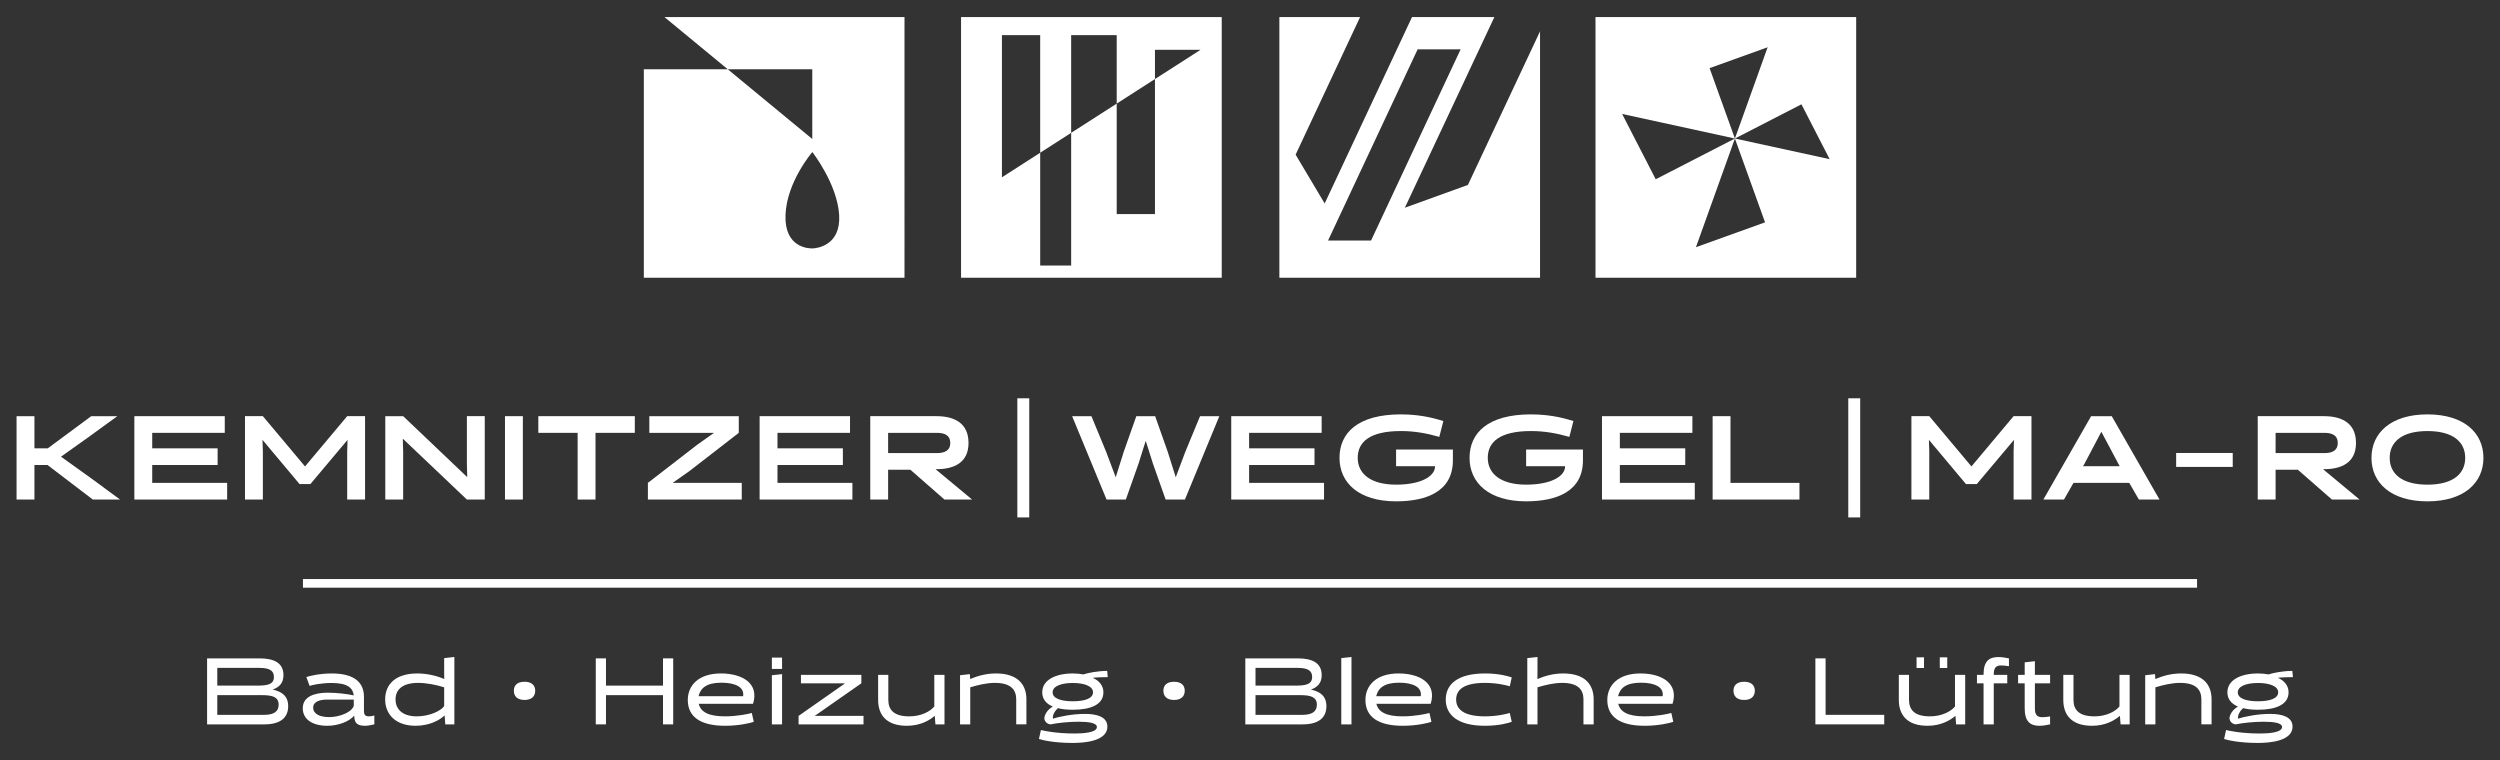 <?xml version="1.0" encoding="UTF-8"?>
<svg xmlns="http://www.w3.org/2000/svg" id="Ebene_1" version="1.1" viewBox="0 0 500 152">
  <rect x="0" y="0" width="500" height="152" fill="#333333" stroke="none"/>
  <!-- Generator: Adobe Illustrator 29.1.0, SVG Export Plug-In . SVG Version: 2.1.0 Build 142)  -->
  <g>
    <path d="M24.015,99.909h-5.455l-9.053-6.908h-2.62v6.908h-3.574v-16.676h3.574v6.433h2.668l8.695-6.433h5.217l-5.741,4.17-5.527,3.931,6.146,4.407,5.669,4.169Z" fill="#fff"></path>
    <path d="M26.871,99.909v-16.676h18.081v3.335h-14.508v3.098h13.078v3.335h-13.078v3.573h14.984v3.335h-18.557Z" fill="#fff"></path>
    <path d="M59.91,96.812l-7.409-8.838.072,2.406v9.529h-3.574v-16.676h3.574l8.433,10.054,8.433-10.054h3.573v16.676h-3.573v-9.529l.071-2.406-7.433,8.838h-2.168Z" fill="#fff"></path>
    <path d="M93.377,83.233h3.574v16.676h-3.574l-12.817-12.172.072,2.644v9.529h-3.574v-16.676h3.574l12.816,12.197-.071-2.667v-9.53Z" fill="#fff"></path>
    <path d="M100.997,83.233h3.574v16.676h-3.574v-16.676Z" fill="#fff"></path>
    <path d="M119.101,86.568v13.341h-3.574v-13.341h-7.861v-3.335h19.296v3.335h-7.861Z" fill="#fff"></path>
    <path d="M129.579,99.909v-3.335l9.863-7.623,3.359-2.383h-12.936v-3.335h17.89v3.335l-9.839,7.623-3.382,2.383h13.817v3.335h-18.772Z" fill="#fff"></path>
    <path d="M151.923,99.909v-16.676h18.081v3.335h-14.508v3.098h13.078v3.335h-13.078v3.573h14.984v3.335h-18.557Z" fill="#fff"></path>
    <path d="M174.051,83.233h13.221c3.573,0,6.432,1.359,6.432,5.36,0,3.931-2.882,5.242-6.384,5.242h-.215l7.315,6.074h-5.527l-6.812-5.956h-4.456v5.956h-3.573v-16.676ZM187.392,90.618c1.572,0,2.667-.524,2.667-2.025s-1.095-2.025-2.667-2.025h-9.768v4.05h9.768Z" fill="#fff"></path>
    <path d="M205.85,103.483h-2.381v-23.824h2.381v23.824Z" fill="#fff"></path>
    <path d="M233.126,99.909l-2.526-7.146-1.454-4.598-1.452,4.598-2.526,7.146h-3.858l-6.885-16.676h3.858l2.954,7.147,1.907,5.074,1.595-5.074,2.526-7.147h3.763l2.526,7.147,1.595,5.074,1.907-5.074,2.954-7.147h3.858l-6.885,16.676h-3.858Z" fill="#fff"></path>
    <path d="M246.248,99.909v-16.676h18.081v3.335h-14.508v3.098h13.078v3.335h-13.078v3.573h14.985v3.335h-18.558Z" fill="#fff"></path>
    <path d="M279.215,93.239v-3.335h11.362v2.168c0,6.146-5.145,8.194-11.362,8.194-7.505,0-11.316-3.74-11.316-8.695s3.62-8.695,12.292-8.695c4.431,0,7.408,1.024,8.48,1.333l-.809,3.169c-2.406-.691-4.884-1.167-7.671-1.167-6.289,0-8.647,2.216-8.647,5.36s2.549,5.36,7.671,5.36c5.025,0,7.789-1.692,7.789-3.645v-.048h-7.789Z" fill="#fff"></path>
    <path d="M305.226,93.239v-3.335h11.363v2.168c0,6.146-5.147,8.194-11.363,8.194-7.505,0-11.316-3.74-11.316-8.695s3.62-8.695,12.292-8.695c4.431,0,7.408,1.024,8.48,1.333l-.809,3.169c-2.406-.691-4.884-1.167-7.671-1.167-6.289,0-8.647,2.216-8.647,5.36s2.549,5.36,7.671,5.36c5.025,0,7.789-1.692,7.789-3.645v-.048h-7.789Z" fill="#fff"></path>
    <path d="M320.397,99.909v-16.676h18.081v3.335h-14.508v3.098h13.078v3.335h-13.078v3.573h14.985v3.335h-18.558Z" fill="#fff"></path>
    <path d="M342.525,99.909v-16.676h3.573v13.341h13.794v3.335h-17.367Z" fill="#fff"></path>
    <path d="M372.038,103.483h-2.381v-23.824h2.381v23.824Z" fill="#fff"></path>
    <path d="M393.191,96.812l-7.408-8.838.071,2.406v9.529h-3.573v-16.676h3.573l8.434,10.054,8.432-10.054h3.574v16.676h-3.574v-9.529l.072-2.406-7.433,8.838h-2.168Z" fill="#fff"></path>
    <path d="M431.899,99.909h-4.122l-1.928-3.335h-11.15l-1.905,3.335h-4.121l9.553-16.676h4.121l9.553,16.676ZM416.891,92.763l-.286.476h7.336l-.261-.476-3.407-6.409-3.382,6.409Z" fill="#fff"></path>
    <path d="M435.231,90.595h11.314v2.787h-11.314v-2.787Z" fill="#fff"></path>
    <path d="M451.546,83.233h13.221c3.573,0,6.432,1.359,6.432,5.36,0,3.931-2.882,5.242-6.384,5.242h-.215l7.315,6.074h-5.527l-6.812-5.956h-4.456v5.956h-3.573v-16.676ZM464.887,90.618c1.572,0,2.667-.524,2.667-2.025s-1.095-2.025-2.667-2.025h-9.768v4.05h9.768Z" fill="#fff"></path>
    <path d="M485.49,82.877c7.361,0,11.196,3.74,11.196,8.695s-3.835,8.695-11.196,8.695-11.196-3.74-11.196-8.695,3.835-8.695,11.196-8.695ZM485.49,96.932c5.17,0,7.551-2.216,7.551-5.36s-2.381-5.36-7.551-5.36-7.551,2.216-7.551,5.36,2.381,5.36,7.551,5.36Z" fill="#fff"></path>
  </g>
  <rect x="60.59" y="115.809" width="378.821" height="1.729" fill="#fff"></rect>
  <g>
    <path d="M41.417,144.874v-13.2h10.461c2.906,0,4.813.886,4.813,3.356,0,1.621-.867,2.414-2.151,2.885,1.793.396,3.095,1.264,3.095,3.318,0,2.151-1.359,3.64-4.758,3.64h-11.46ZM43.456,133.578v3.545h8.005c2.096,0,3.323-.264,3.323-1.735,0-1.319-.963-1.81-2.906-1.81h-8.422ZM43.456,139.029v3.94h9.421c2.021,0,2.851-.754,2.851-2.036,0-1.546-1.265-1.904-3.304-1.904h-8.968Z" fill="#fff"></path>
    <path d="M74.867,144.874c-.774.189-1.416.283-1.925.283-1.889,0-2.057-.981-2.096-2.036-.963,1.187-3.229,2.036-5.382,2.036-2.888,0-4.909-1.225-4.909-3.507,0-2.47,2.587-3.112,5.004-3.112,1.68,0,4.003.246,5.193.547-.17-1.451-1.171-2.489-4.4-2.489-2.189,0-3.964.415-4.436.585l-.643-1.772c.567-.209,2.662-.717,5.079-.717,4.758,0,6.439,1.999,6.439,4.657v2.791c0,.735.169,1.132,1,1.132.284,0,.662-.057,1.076-.17v1.773ZM65.824,143.421c2.153,0,4.551-1,4.929-2.263v-1.244h-5.288c-1.359,0-2.831.339-2.831,1.603,0,1.3,1.379,1.904,3.191,1.904Z" fill="#fff"></path>
    <path d="M88.833,134.502v-2.885l2.039-.226v13.482h-1.813l-.132-1.753-.018-.02c-.963.924-3.02,2.056-5.796,2.056-3.889,0-6.08-2.206-6.08-5.28,0-2.979,2.039-5.185,6.419-5.185,1.927,0,3.889.453,5.382,1.112l.018-.018-.018-1.282ZM79.109,139.895c0,1.942,1.379,3.376,4.248,3.376,2.51,0,4.852-1.093,5.475-2.056v-3.752c-1.492-.471-3.475-.886-5.193-.886-3.247,0-4.531,1.414-4.531,3.318Z" fill="#fff"></path>
    <path d="M104.908,136.351c1.491,0,2.133.772,2.133,1.79,0,1.056-.642,1.849-2.133,1.849-1.511,0-2.134-.792-2.134-1.849,0-1.018.623-1.79,2.134-1.79Z" fill="#fff"></path>
    <path d="M132.6,144.874v-5.845h-11.405v5.845h-2.039v-13.2h2.039v5.449h11.405v-5.449h2.039v13.2h-2.039Z" fill="#fff"></path>
    <path d="M139.749,140.762c.378,1.641,2.001,2.509,5.211,2.509,2.549,0,4.852-.51,5.4-.679l.396,1.772c-.662.246-2.983.792-5.721.792-5.004,0-7.477-1.829-7.477-5.167,0-2.903,2.153-5.299,6.627-5.299,4.305,0,7.705,2.017,6.419,6.071h-10.855ZM148.622,139.236c.302-1.81-1.566-2.698-4.342-2.698-3.04,0-4.192,1.132-4.569,2.698h8.911Z" fill="#fff"></path>
    <path d="M154.375,133.785v-2.262h2.039v2.262h-2.039ZM154.375,144.874v-9.825l2.039-.226v10.051h-2.039Z" fill="#fff"></path>
    <path d="M172.704,143.176v1.698h-12.989v-1.698l9.289-6.505h-8.816v-1.697h12.083v1.678l-9.327,6.524h9.76Z" fill="#fff"></path>
    <path d="M175.626,134.974h2.039v4.998c0,1.922,1.019,3.3,4.192,3.3,2.417,0,4.23-1.018,5.004-1.981v-6.317h2.039v9.9h-1.813l-.132-1.678-.018-.02c-1.058.906-2.888,1.981-5.57,1.981-4.115,0-5.739-2.206-5.739-5.167v-5.016Z" fill="#fff"></path>
    <path d="M203.243,144.874v-4.998c0-1.885-1.019-3.3-4.248-3.3-1.756,0-3.475.453-4.947.886v7.411h-2.039v-9.825l1.964-.226.057.961.018.018c1.436-.603,3.135-1.112,5.154-1.112,4.324,0,6.08,2.206,6.08,5.167v5.016h-2.039Z" fill="#fff"></path>
    <path d="M214.565,134.691c.755,0,1.454.075,2.116.189.906-.302,2.888-.699,4.757-.699l.114,1.245c-.51-.018-2.681.057-3.002.132,1.284.585,2.133,1.565,2.133,2.903,0,2.489-2.586,3.488-6.117,3.488-1.113,0-2.133-.094-2.983-.321-.547.471-1.17,1.452-.981,2.113,1.247-.435,3.964-.961,6.381-.961,2.398,0,4.494.583,4.494,2.544,0,3.037-4.984,3.263-6.929,3.263-3.775,0-6.06-.565-6.759-.792l.396-1.79c.51.132,2.983.697,6.779.697,1.737,0,4.417-.189,4.417-1.3,0-.831-1.68-1.056-3.682-1.056-1.925,0-4.192.226-5.569.528-.587-.038-1.228-.453-1.265-1.264.075-.735.622-1.678,1.698-2.3-1.302-.528-2.114-1.471-2.114-2.848,0-2.489,2.701-3.771,6.117-3.771ZM214.565,140.254c2.305,0,4.041-.528,4.041-1.792,0-1.244-1.775-1.867-4.041-1.867s-4.04.623-4.04,1.867c0,1.264,1.737,1.792,4.04,1.792Z" fill="#fff"></path>
    <path d="M234.815,136.351c1.491,0,2.133.772,2.133,1.79,0,1.056-.642,1.849-2.133,1.849-1.511,0-2.134-.792-2.134-1.849,0-1.018.623-1.79,2.134-1.79Z" fill="#fff"></path>
    <path d="M249.063,144.874v-13.2h10.461c2.906,0,4.813.886,4.813,3.356,0,1.621-.867,2.414-2.151,2.885,1.793.396,3.095,1.264,3.095,3.318,0,2.151-1.359,3.64-4.758,3.64h-11.46ZM251.102,133.578v3.545h8.005c2.096,0,3.323-.264,3.323-1.735,0-1.319-.963-1.81-2.906-1.81h-8.422ZM251.102,139.029v3.94h9.421c2.021,0,2.851-.754,2.851-2.036,0-1.546-1.265-1.904-3.304-1.904h-8.968Z" fill="#fff"></path>
    <path d="M268.257,131.617l2.039-.226v13.482h-2.039v-13.256Z" fill="#fff"></path>
    <path d="M275.28,140.762c.378,1.641,2.001,2.509,5.211,2.509,2.549,0,4.852-.51,5.4-.679l.396,1.772c-.662.246-2.983.792-5.721.792-5.004,0-7.477-1.829-7.477-5.167,0-2.903,2.153-5.299,6.627-5.299,4.305,0,7.705,2.017,6.419,6.071h-10.855ZM284.153,139.236c.302-1.81-1.566-2.698-4.342-2.698-3.04,0-4.192,1.132-4.569,2.698h8.911Z" fill="#fff"></path>
    <path d="M302.349,144.364c-.662.246-2.569.792-5.343.792-5.514,0-7.855-2.206-7.855-5.242s2.341-5.223,7.855-5.223c2.774,0,4.681.547,5.343.792l-.396,1.772c-.548-.169-2.493-.679-4.947-.679-4.287,0-5.778,1.396-5.778,3.338,0,1.922,1.491,3.356,5.778,3.356,2.454,0,4.399-.51,4.947-.679l.396,1.772Z" fill="#fff"></path>
    <path d="M316.692,144.874v-4.998c0-1.885-1.019-3.3-4.248-3.3-1.756,0-3.475.453-4.947.886v7.411h-2.039v-13.256l2.039-.226v3.111l-.018,1.282.018.018c1.436-.603,3.135-1.112,5.154-1.112,4.324,0,6.08,2.206,6.08,5.167v5.016h-2.039Z" fill="#fff"></path>
    <path d="M323.652,140.762c.378,1.641,2.001,2.509,5.211,2.509,2.549,0,4.852-.51,5.4-.679l.396,1.772c-.662.246-2.983.792-5.721.792-5.004,0-7.477-1.829-7.477-5.167,0-2.903,2.153-5.299,6.627-5.299,4.305,0,7.705,2.017,6.419,6.071h-10.855ZM332.525,139.236c.302-1.81-1.566-2.698-4.342-2.698-3.04,0-4.192,1.132-4.569,2.698h8.911Z" fill="#fff"></path>
    <path d="M348.831,136.351c1.491,0,2.133.772,2.133,1.79,0,1.056-.642,1.849-2.133,1.849-1.511,0-2.134-.792-2.134-1.849,0-1.018.623-1.79,2.134-1.79Z" fill="#fff"></path>
    <path d="M363.078,144.874v-13.2h2.039v11.294h11.726v1.905h-13.765Z" fill="#fff"></path>
    <path d="M379.763,134.974h2.039v4.998c0,1.922,1.019,3.3,4.192,3.3,2.417,0,4.23-1.018,5.004-1.981v-6.317h2.039v9.9h-1.813l-.132-1.678-.018-.02c-1.058.906-2.888,1.981-5.57,1.981-4.115,0-5.739-2.206-5.739-5.167v-5.016ZM384.803,131.467v2.131h-1.491v-2.131h1.491ZM389.449,131.467v2.131h-1.492v-2.131h1.492Z" fill="#fff"></path>
    <path d="M398.751,134.974h2.701v1.697h-2.701v8.204h-2.039v-8.204h-1.322v-1.697h1.322v-.094c0-2.621,1.095-3.47,2.945-3.47.623,0,1.342.094,2.134.264v1.565c-.623-.094-1.152-.15-1.568-.15-1.056,0-1.472.51-1.472,1.792v.094Z" fill="#fff"></path>
    <path d="M406.979,134.974h3.04v1.697h-3.04v4.998c0,1.264.416,1.772,1.472,1.772.416,0,.944-.055,1.568-.15v1.585c-.792.169-1.511.283-2.134.283-1.85,0-2.945-.867-2.945-3.488v-4.998h-1.322v-1.697h1.322v-2.507l2.039-.227v2.735Z" fill="#fff"></path>
    <path d="M412.658,134.974h2.039v4.998c0,1.922,1.019,3.3,4.192,3.3,2.417,0,4.23-1.018,5.004-1.981v-6.317h2.039v9.9h-1.813l-.132-1.678-.018-.02c-1.058.906-2.888,1.981-5.57,1.981-4.115,0-5.739-2.206-5.739-5.167v-5.016Z" fill="#fff"></path>
    <path d="M440.275,144.874v-4.998c0-1.885-1.019-3.3-4.248-3.3-1.756,0-3.475.453-4.947.886v7.411h-2.039v-9.825l1.964-.226.057.961.018.018c1.436-.603,3.135-1.112,5.154-1.112,4.324,0,6.08,2.206,6.08,5.167v5.016h-2.039Z" fill="#fff"></path>
    <path d="M451.597,134.691c.755,0,1.454.075,2.116.189.906-.302,2.888-.699,4.757-.699l.114,1.245c-.51-.018-2.681.057-3.002.132,1.284.585,2.133,1.565,2.133,2.903,0,2.489-2.586,3.488-6.117,3.488-1.113,0-2.133-.094-2.983-.321-.547.471-1.17,1.452-.981,2.113,1.247-.435,3.964-.961,6.381-.961,2.398,0,4.494.583,4.494,2.544,0,3.037-4.984,3.263-6.929,3.263-3.775,0-6.06-.565-6.759-.792l.396-1.79c.51.132,2.983.697,6.779.697,1.737,0,4.417-.189,4.417-1.3,0-.831-1.68-1.056-3.682-1.056-1.925,0-4.192.226-5.569.528-.587-.038-1.228-.453-1.265-1.264.075-.735.622-1.678,1.698-2.3-1.302-.528-2.114-1.471-2.114-2.848,0-2.489,2.701-3.771,6.117-3.771ZM451.597,140.254c2.305,0,4.041-.528,4.041-1.792,0-1.244-1.775-1.867-4.041-1.867s-4.04.623-4.04,1.867c0,1.264,1.737,1.792,4.04,1.792Z" fill="#fff"></path>
  </g>
  <g>
    <path d="M132.888,3.412l12.662,10.443h16.906v13.942l-16.906-13.942h-16.783v41.692h52.134V3.412h-48.014ZM162.466,49.684c-.642.007-5.622-.068-5.364-6.71.258-6.642,5.365-12.563,5.365-12.563,0,0,4.981,6.354,5.364,12.563.382,6.208-4.563,6.701-5.364,6.71Z" fill="#fff"></path>
    <path d="M192.211,3.412v52.134h52.134V3.412h-52.134ZM230.992,42.811h-7.651v-22.09l-9.109,5.847v26.539h-6.194v-22.562l-7.651,4.912V7.02h7.651v23.525l6.194-3.976V7.02h9.109v13.701l7.651-4.912v-5.847h9.109l-9.109,5.847v27.002h0Z" fill="#fff"></path>
    <path d="M319.099,3.412v52.134h52.134V3.412h-52.134ZM353.01,44.467l-13.823,4.972,7.793-21.733h0s-15.838,8.146-15.838,8.146l-6.719-13.063,22.557,4.916-5.064-14.077,11.611-4.177-6.545,18.255h0l13.306-6.844,5.644,10.973-18.95-4.13h-.001v.002l6.029,16.761Z" fill="#fff"></path>
    <path d="M280.968,41.549l17.907-38.137h-16.473l-17.467,37.283-5.811-9.763,12.893-27.52h-16.144v52.134h52.134V6.269l-14.424,30.716-12.617,4.564ZM265.611,48.108l17.914-38.238h8.6l-17.914,38.238h-8.6Z" fill="#fff"></path>
  </g>
</svg>
